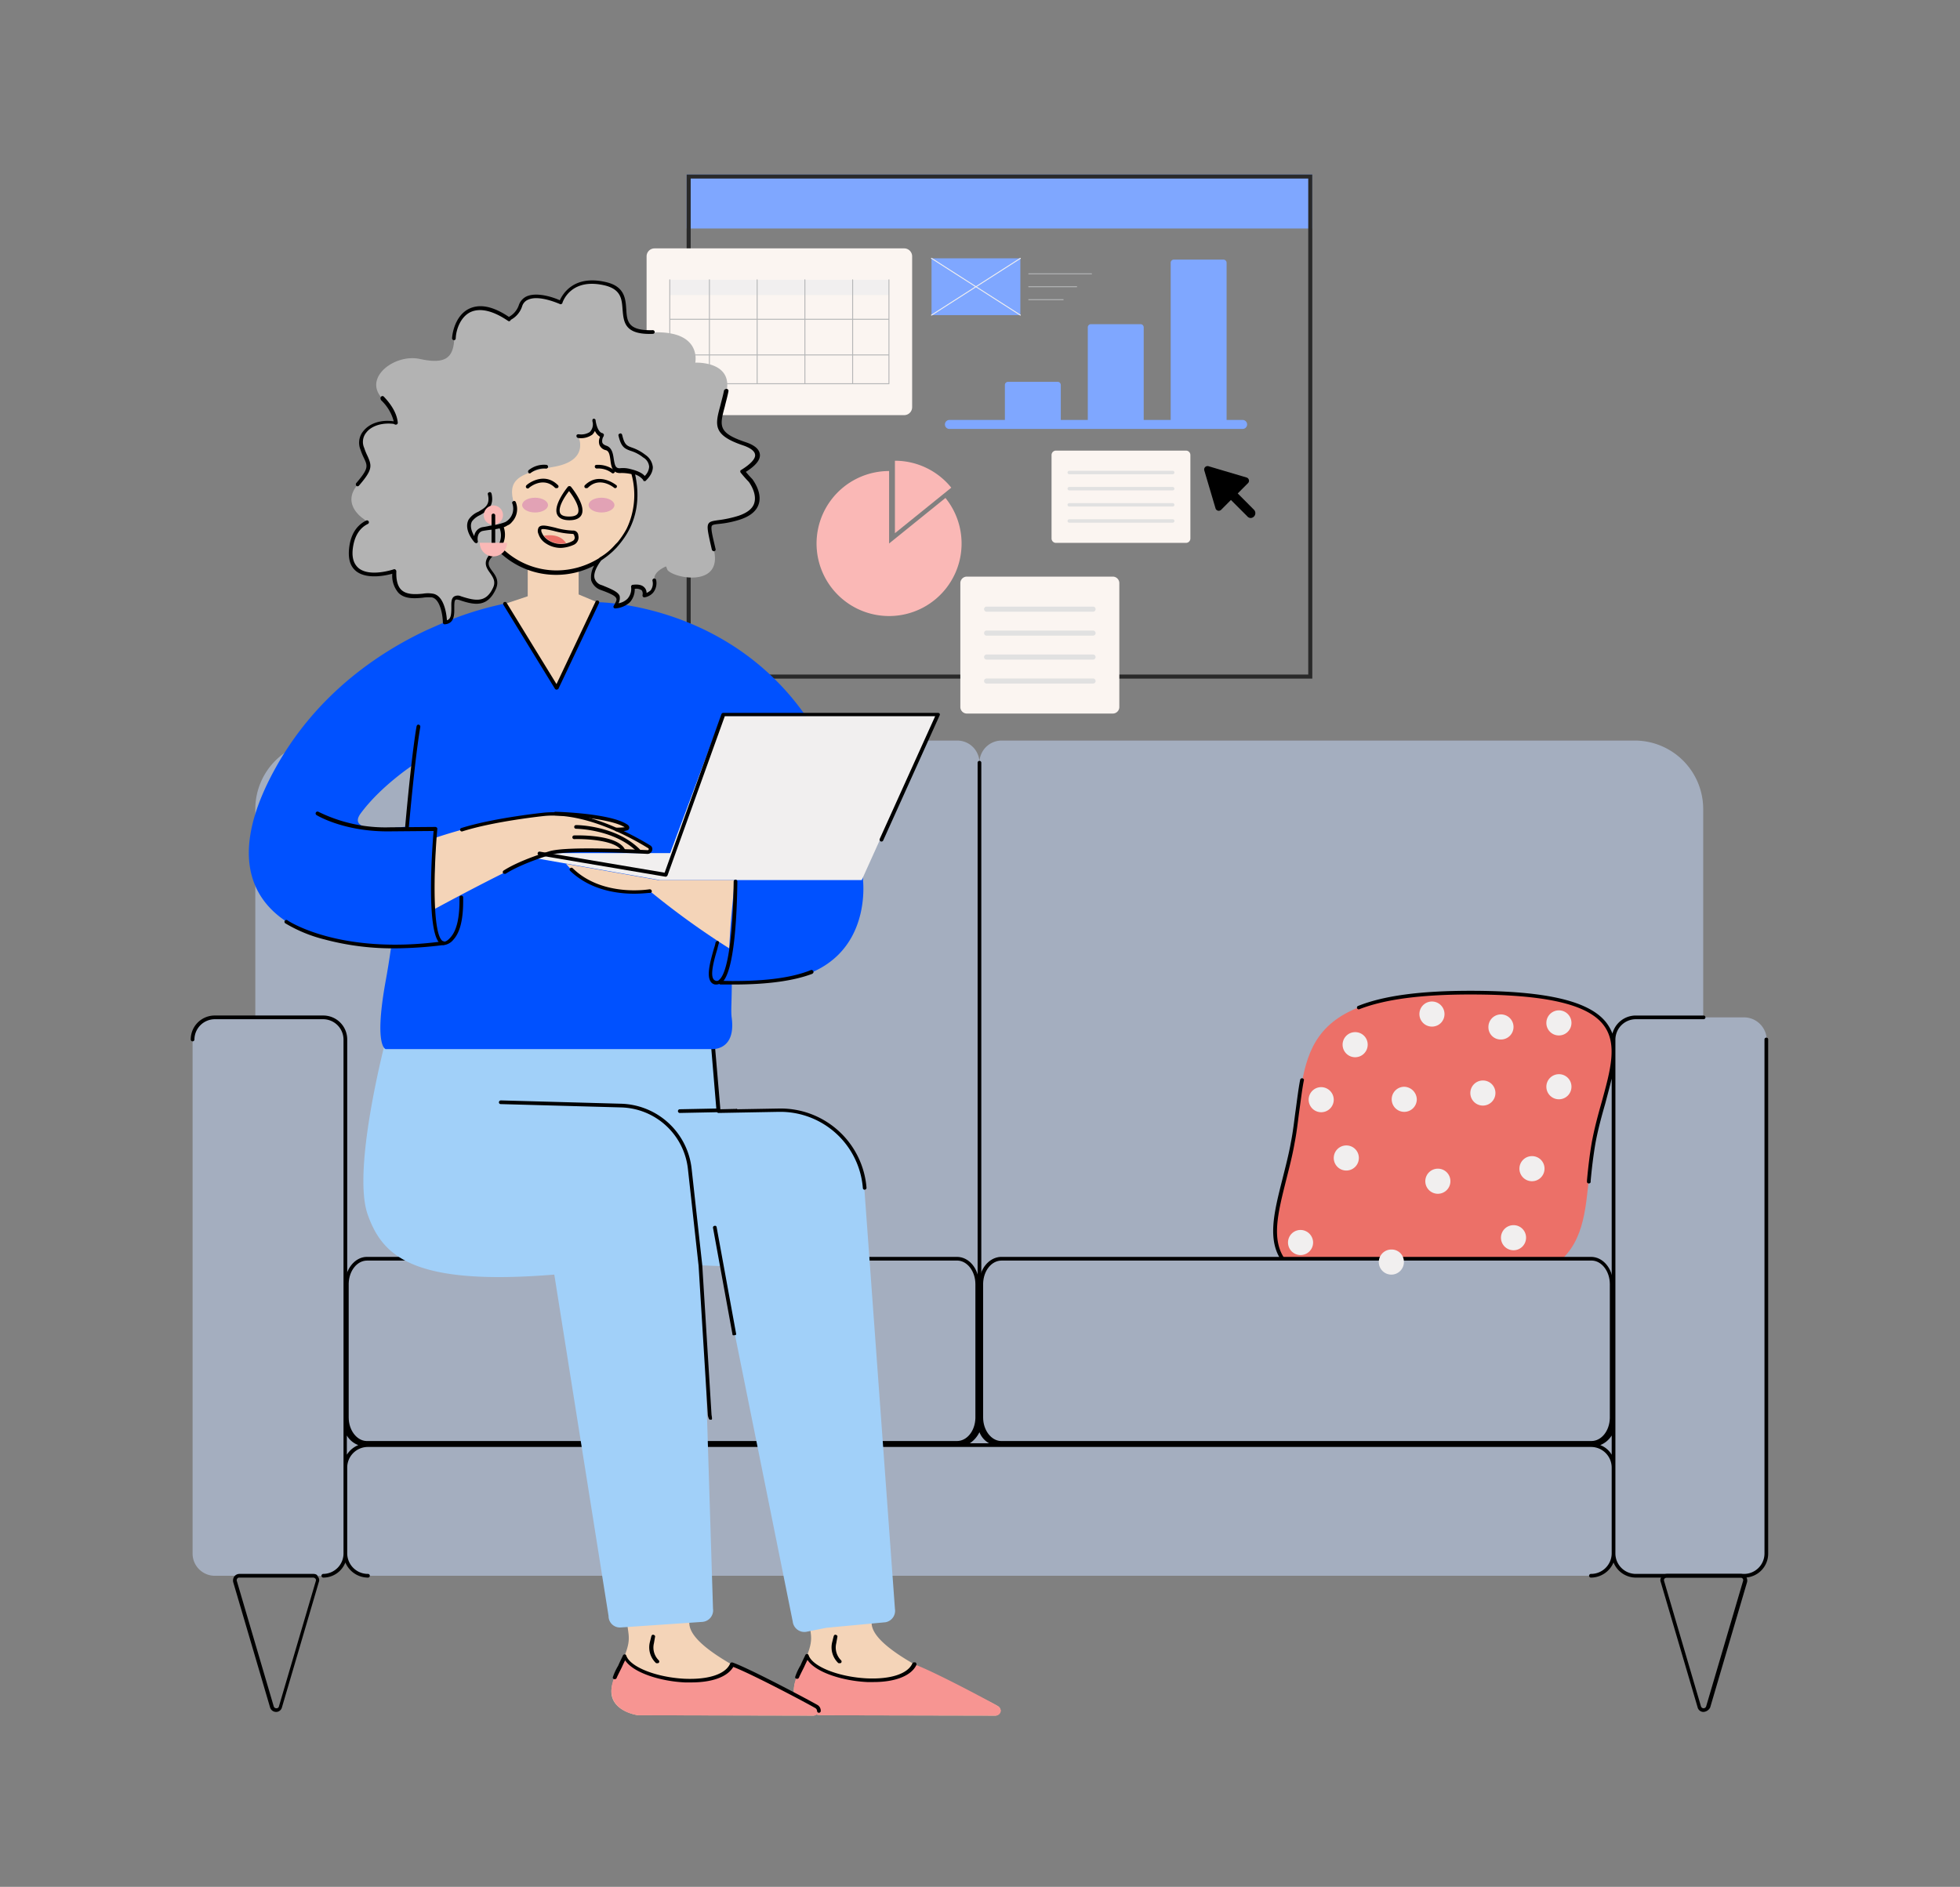 <svg xmlns="http://www.w3.org/2000/svg" width="483" height="465" viewBox="0 0 483 465">
  <rect x="0" y="0" width="483" height="465" fill="#808080" stroke="none"/>
  <g id="Group_6270" data-name="Group 6270" transform="translate(-1079 -1504)">
    <rect id="Rectangle_2013" data-name="Rectangle 2013" width="483" height="465" transform="translate(1079 1504)" fill="none"/>
    <g id="Group_6164" data-name="Group 6164" transform="translate(-29 -720.606)">
      <g id="Group_6163" data-name="Group 6163" transform="translate(1267.339 2267.606)">
        <g id="Group_3194" data-name="Group 3194" transform="translate(9.865 0)">
          <g id="Group_3193" data-name="Group 3193" transform="translate(0 0)">
            <rect id="Rectangle_1245" data-name="Rectangle 1245" width="154.186" height="13.311" fill="#7fa7ff"/>
            <g id="Rectangle_1244" data-name="Rectangle 1244" fill="none" stroke="#292929" stroke-width="1">
              <rect width="154.186" height="124.236" stroke="none"/>
              <rect x="0.5" y="0.5" width="153.186" height="123.236" fill="none"/>
            </g>
          </g>
        </g>
        <path id="Fill-3" d="M122.477,168.98H60.963A1.963,1.963,0,0,1,59,167.017v-37.17a1.963,1.963,0,0,1,1.963-1.963h61.514a1.963,1.963,0,0,1,1.963,1.963v37.17a1.963,1.963,0,0,1-1.963,1.963" transform="translate(-59 -109.672)" fill="#fbf5f1" fill-rule="evenodd"/>
        <path id="Fill-5" d="M74.926,153.226h54.006V149.45H74.926Z" transform="translate(-69.208 -123.495)" fill="#f1efef" fill-rule="evenodd"/>
        <path id="Fill-7" d="M119.893,174.741h8.717v-6.872h-8.717Zm-45.057,0h9.529v-6.872H74.835Zm0-7.1h9.529v-8.557H74.835Zm9.76,0H96.129v-8.557H84.6Zm11.766,0H107.9v-8.557H96.361Zm11.766,7.1h11.534v-6.872H108.127Zm-23.531,0H96.129v-6.872H84.6Zm11.766,0H107.9v-6.872H96.361Zm11.766-7.1h11.534v-8.557H108.127Zm11.766,0h8.717v-8.557h-8.717Zm8.833-18.509a.116.116,0,0,0-.116.116v9.605h-8.717v-9.605a.116.116,0,0,0-.232,0v9.605H108.127v-9.605a.116.116,0,1,0-.231,0v9.605H96.361v-9.605a.116.116,0,0,0-.232,0v9.605H84.6v-9.605a.116.116,0,1,0-.231,0v9.605H74.835v-9.605a.116.116,0,0,0-.232,0v25.611a.116.116,0,0,0,.116.116h54.006a.116.116,0,0,0,.116-.116V149.245a.116.116,0,0,0-.116-.116Z" transform="translate(-69.002 -123.29)" fill="#b5b6b7" fill-rule="evenodd"/>
        <path id="Fill-8" d="M333.194,175.1V136.365a.775.775,0,0,0-.775-.775H320.191a.775.775,0,0,0-.774.775V175.1h-6.651V152.274a.775.775,0,0,0-.775-.775H299.763a.775.775,0,0,0-.775.775V175.1h-6.651v-8.619a.774.774,0,0,0-.775-.775H279.334a.775.775,0,0,0-.775.775V175.1H264.894a1.111,1.111,0,1,0,0,2.222h72.245a1.111,1.111,0,1,0,0-2.222Z" transform="translate(-190.265 -114.611)" fill="#7fa7ff" fill-rule="evenodd"/>
        <path id="Fill-9" d="M311.93,386.945H275.975a1.612,1.612,0,0,1-1.612-1.612V354.809a1.612,1.612,0,0,1,1.612-1.612H311.93a1.612,1.612,0,0,1,1.612,1.612v30.524a1.612,1.612,0,0,1-1.612,1.612" transform="translate(-197.047 -254.097)" fill="#fbf5f1" fill-rule="evenodd"/>
        <path id="Fill-10" d="M317.509,375.039H291.273a.626.626,0,0,1,0-1.252h26.235a.626.626,0,0,1,0,1.252" transform="translate(-207.485 -267.295)" fill="#e1e1e1" fill-rule="evenodd"/>
        <path id="Fill-11" d="M317.509,391.486H291.273a.626.626,0,0,1,0-1.252h26.235a.626.626,0,1,1,0,1.252" transform="translate(-207.485 -277.838)" fill="#e1e1e1" fill-rule="evenodd"/>
        <path id="Fill-12" d="M317.509,407.932H291.273a.626.626,0,1,1,0-1.252h26.235a.626.626,0,1,1,0,1.252" transform="translate(-207.485 -288.38)" fill="#e1e1e1" fill-rule="evenodd"/>
        <path id="Fill-13" d="M317.509,424.379H291.273a.626.626,0,0,1,0-1.252h26.235a.626.626,0,0,1,0,1.252" transform="translate(-207.485 -298.922)" fill="#e1e1e1" fill-rule="evenodd"/>
        <path id="Fill-14" d="M370.1,289.44H338.06a1.086,1.086,0,0,1-1.086-1.086v-20.57a1.086,1.086,0,0,1,1.086-1.086H370.1a1.086,1.086,0,0,1,1.086,1.086v20.57a1.086,1.086,0,0,1-1.086,1.086" transform="translate(-237.181 -198.651)" fill="#fbf5f1" fill-rule="evenodd"/>
        <path id="Fill-15" d="M373.862,281.416H348.369a.422.422,0,1,1,0-.844h25.493a.422.422,0,0,1,0,.844" transform="translate(-244.214 -207.544)" fill="#e1e1e1" fill-rule="evenodd"/>
        <path id="Fill-16" d="M373.862,292.5H348.369a.422.422,0,1,1,0-.844h25.493a.422.422,0,0,1,0,.844" transform="translate(-244.214 -214.649)" fill="#e1e1e1" fill-rule="evenodd"/>
        <path id="Fill-17" d="M373.862,303.582H348.369a.422.422,0,1,1,0-.844h25.493a.422.422,0,0,1,0,.844" transform="translate(-244.214 -221.753)" fill="#e1e1e1" fill-rule="evenodd"/>
        <path id="Fill-18" d="M373.862,314.665H348.369a.422.422,0,1,1,0-.844h25.493a.422.422,0,0,1,0,.844" transform="translate(-244.214 -228.857)" fill="#e1e1e1" fill-rule="evenodd"/>
        <path id="Fill-19" d="M243.348,280.292a17.822,17.822,0,0,0-13.889-6.637v17.86Z" transform="translate(-168.264 -203.111)" fill="#fab8b6" fill-rule="evenodd"/>
        <path id="Fill-20" d="M250.784,242.559l.2.02-.2-.02" transform="translate(-181.934 -183.179)" fill="#f1efef" fill-rule="evenodd"/>
        <path id="Fill-21" d="M207.2,287.035c.09.106.179.212.266.321l-13.889,11.223v-17.86a17.869,17.869,0,1,0,13.623,6.316" transform="translate(-133.815 -207.639)" fill="#fab8b6" fill-rule="evenodd"/>
        <path id="Fill-22" d="M247.358,242.313l.159.007-.159-.007" transform="translate(-179.737 -183.021)" fill="#f1efef" fill-rule="evenodd"/>
        <path id="Fill-23" d="M254.591,148.712h21.885v-14H254.591Z" transform="translate(-184.373 -114.047)" fill="#7fa7ff" fill-rule="evenodd"/>
        <path id="Fill-24" d="M265.541,141.5l10.79-6.9a.116.116,0,0,0-.125-.195l-10.88,6.961-10.88-6.961a.116.116,0,1,0-.125.195l10.791,6.9-10.791,6.9a.116.116,0,1,0,.125.195l10.88-6.961,10.88,6.961a.114.114,0,0,0,.062.018.116.116,0,0,0,.062-.213Z" transform="translate(-184.167 -113.84)" fill="#f1efef" fill-rule="evenodd"/>
        <path id="Fill-25" d="M332.921,148.2H321.138a.116.116,0,1,0,0,.231h11.783a.116.116,0,1,0,0-.231m3.66-3.186H321.138a.116.116,0,1,0,0,.231h15.443a.116.116,0,1,0,0-.231m-6.967,6.372h-8.476a.116.116,0,1,0,0,.231h8.476a.116.116,0,0,0,0-.231" transform="translate(-226.955 -120.653)" fill="#b5b6b7" fill-rule="evenodd"/>
        <path id="Combined-Shape-4" d="M81.811,46.517l9.266,2.747a.838.838,0,0,1,.347,1.446L88.938,53.2l4,4.019a1.2,1.2,0,0,1-.838,2.038,1.186,1.186,0,0,1-.838-.448l-4-4L84.9,57.186a.839.839,0,0,1-1.446-.347l-2.747-9.281a.839.839,0,0,1,1.1-1.041Z" transform="translate(56.735 25.401)" fill-rule="evenodd"/>
      </g>
      <g id="Sofa" transform="translate(1155 2407.11)">
        <g id="Sofa_Pillow" data-name="Sofa/Pillow">
          <g id="Sofa-With-Pillow">
            <path id="Sofa-2" data-name="Sofa" d="M582.463,345.354h-10.1v-51.3A16.885,16.885,0,0,0,555.45,277.14H399.467a5.473,5.473,0,0,0-5.457,5.457,5.473,5.473,0,0,0-5.457-5.457H232.479a16.885,16.885,0,0,0-16.917,16.917v51.3h-10a5.473,5.473,0,0,0-5.457,5.457v126.7a5.473,5.473,0,0,0,5.457,5.457H232.3a5.473,5.473,0,0,0,5.457-5.457,5.473,5.473,0,0,0,5.457,5.457H544.9a5.473,5.473,0,0,0,5.457-5.457,5.473,5.473,0,0,0,5.457,5.457h26.74a5.473,5.473,0,0,0,5.457-5.457v-126.7a5.612,5.612,0,0,0-5.548-5.457" transform="translate(-199.645 -277.14)" fill="#a4aebf" fill-rule="evenodd"/>
            <path id="Fill-3-2" data-name="Fill-3" d="M607.8,535.592a.673.673,0,0,0,1.273,0l9.1-30.924a.6.6,0,0,0-.091-.546.55.55,0,0,0-.546-.273h-18.19a.786.786,0,0,0-.546.273.6.6,0,0,0-.091.546Zm.637,1.364a1.475,1.475,0,0,1-1.455-1.091l-9.1-30.924a1.27,1.27,0,0,1,.273-1.364,1.591,1.591,0,0,1,1.273-.637h18.19a1.588,1.588,0,0,1,1.273.637,1.793,1.793,0,0,1,.273,1.364l-9.1,30.924a2.018,2.018,0,0,1-1.637,1.091Z" transform="translate(-235.629 -297.57)" fill-rule="evenodd"/>
            <path id="Pillow" d="M571.9,382.357c-3.729,20.464,3.365,37.018-43.748,37.018-46.749,0-34.016-16.553-30.287-37.018s-1.182-37.018,43.748-37.018c48.478.091,34.016,16.644,30.287,37.018" transform="translate(-226.187 -283.311)" fill="#ec7068" fill-rule="evenodd"/>
            <path id="Fill-7-2" data-name="Fill-7" d="M549.766,445.717a5.047,5.047,0,0,1-5,5H399.422a5.047,5.047,0,0,1-5-5V419.523a5.047,5.047,0,0,1,5-5H544.763a5.047,5.047,0,0,1,5,5Zm0,7.913a5.541,5.541,0,0,0-2.819-2.365,5.932,5.932,0,0,0,2.819-2.365ZM391.6,450.81a6.894,6.894,0,0,0,2.365-2.729,5.34,5.34,0,0,0,2.365,2.729Zm-148.525,0a5.047,5.047,0,0,1-5-5V419.614a5.047,5.047,0,0,1,5-5H388.417a5.047,5.047,0,0,1,5,5v26.194a5.047,5.047,0,0,1-5,5Zm-5,2.82V448.9a5.541,5.541,0,0,0,2.82,2.365,6.015,6.015,0,0,0-2.82,2.365Zm349.8-102.776a.43.43,0,0,0-.455.455v126.7a5.047,5.047,0,0,1-5,5h-26.74a5.047,5.047,0,0,1-5-5v-126.7a5.047,5.047,0,0,1,5-5h16.735a.455.455,0,0,0,0-.91H555.678a5.949,5.949,0,0,0-5.73,4.457,10.745,10.745,0,0,0-1.455-2.638c-4.093-5.366-14.734-7.913-33.561-7.913-12.188,0-21.283,1.182-27.649,3.729a.431.431,0,0,0,.273.819c6.276-2.456,15.28-3.638,27.377-3.638,18.463,0,28.923,2.365,32.834,7.549,3.547,4.639,1.637,11.278-.455,18.918-.909,3.183-1.819,6.549-2.456,10-.546,3.183-.91,6.367-1.182,9.368v.273a.416.416,0,0,0,.364.455h.091a.416.416,0,0,0,.455-.364v-.273c.273-3,.637-6.094,1.182-9.277.637-3.456,1.546-6.73,2.456-9.914.546-2.092,1.091-4.093,1.546-6v55.481a6.091,6.091,0,0,0-5-2.819H515.2c8.186-.819,14.28-2.365,18.645-4.911a.468.468,0,1,0-.455-.819c-6.276,3.547-16.735,5.366-31.833,5.366-17.918,0-28.1-2.365-32.106-7.549-3.729-4.82-1.91-11.733.091-19.737.728-2.91,1.546-6,2.092-9.186.546-2.729.819-5.457,1.182-8.095.364-2.547.637-5,1.091-7.276.091-.273-.091-.455-.364-.546a.5.5,0,0,0-.546.364c-.455,2.365-.728,4.73-1.091,7.367-.364,2.547-.637,5.275-1.182,8-.546,3.092-1.364,6.185-2.092,9.1-2.092,8.277-3.911,15.371.091,20.555,3.092,3.911,9.459,6.367,19.646,7.367H399.422a5.766,5.766,0,0,0-5,2.819V283.095a.455.455,0,0,0-.91,0V416.431a6.091,6.091,0,0,0-5-2.819H243.166a5.766,5.766,0,0,0-5,2.819V351.309a5.9,5.9,0,0,0-5.912-5.912h-26.74a5.9,5.9,0,0,0-5.912,5.912.455.455,0,0,0,.91,0,5.047,5.047,0,0,1,5-5h26.74a5.047,5.047,0,0,1,5,5v126.7a5.047,5.047,0,0,1-5,5,.455.455,0,0,0,0,.909,5.852,5.852,0,0,0,5.457-3.729,6.071,6.071,0,0,0,5.548,3.729.455.455,0,1,0,0-.909,5.085,5.085,0,0,1-5.093-5.093v-21.1a5.085,5.085,0,0,1,5.093-5.093H544.672a5.085,5.085,0,0,1,5.093,5.093v21.1a5.085,5.085,0,0,1-5.093,5.093.455.455,0,1,0,0,.909,6.071,6.071,0,0,0,5.548-3.729,5.946,5.946,0,0,0,5.457,3.729h26.74a5.9,5.9,0,0,0,5.912-5.912v-126.7a.43.43,0,0,0-.455-.455ZM230.433,484.736l-9.1,30.924a.582.582,0,0,1-.637.455.642.642,0,0,1-.637-.455l-9.1-30.924a.6.6,0,0,1,.091-.546.55.55,0,0,1,.546-.273H229.8a.786.786,0,0,1,.546.273.6.6,0,0,1,.091.546Zm-.637-1.728h-18.19a1.588,1.588,0,0,0-1.273.637,1.793,1.793,0,0,0-.273,1.364l9.1,30.924a1.557,1.557,0,0,0,1.455,1.091,1.474,1.474,0,0,0,1.455-1.091l9.1-30.924a1.27,1.27,0,0,0-.273-1.364c-.091-.455-.546-.637-1.091-.637Z" transform="translate(-199.6 -277.638)" fill-rule="evenodd"/>
            <path id="Cushions" d="M392.244,417.54c2.729,0,5,2.82,5,6.276v32.834c0,3.456-2.274,6.276-5,6.276H246.9c-2.729,0-5-2.819-5-6.276V423.816c0-3.456,2.274-6.276,5-6.276Zm156.347,0c2.729,0,5,2.82,5,6.276v32.834c0,3.456-2.274,6.276-5,6.276H403.249c-2.729,0-5-2.819-5-6.276V423.816c0-3.456,2.274-6.276,5-6.276Z" transform="translate(-203.427 -289.843)" fill="#a4aebf" fill-rule="evenodd"/>
            <path id="Cushions-2" data-name="Cushions" d="M397.656,456.877c-.091,3.547-2.365,6.367-5.275,6.549H246.857c-3,0-5.366-2.91-5.457-6.549V423.77c0-3.638,2.365-6.639,5.275-6.73H392.2c3,0,5.366,2.91,5.457,6.548v0c.091-3.547,2.365-6.367,5.275-6.548H548.454c3,0,5.366,2.91,5.457,6.548V456.7c0,3.638-2.365,6.639-5.275,6.73H403.2c-3,0-5.457-2.91-5.548-6.549v0ZM392.2,417.949H246.857c-2.456,0-4.457,2.456-4.548,5.639V456.6c0,3.183,2,5.73,4.366,5.821H392.2c2.456,0,4.457-2.456,4.548-5.639V423.77c0-3.183-2-5.73-4.366-5.821Zm156.347,0H403.2c-2.456,0-4.457,2.456-4.548,5.639V456.6c0,3.183,2,5.73,4.366,5.821H548.545c2.456,0,4.457-2.456,4.548-5.639V423.77c0-3.183-2-5.73-4.366-5.821Z" transform="translate(-203.382 -289.798)"/>
            <path id="Dots" d="M563.659,356.208a3.092,3.092,0,1,0-3.092-3.092,3.067,3.067,0,0,0,3.092,3.092m-29.832,32.834a3.092,3.092,0,1,0,3.092,3.092,3.067,3.067,0,0,0-3.092-3.092m29.832-23.284a3.092,3.092,0,1,0,3.092,3.092,3.067,3.067,0,0,0-3.092-3.092m-6.639,20.191a3.092,3.092,0,1,0,3.092,3.092,3.067,3.067,0,0,0-3.092-3.092m-7.64-28.741a3.092,3.092,0,1,0-3.092-3.092,3.012,3.012,0,0,0,3.092,3.092m-4.457,10.1a3.092,3.092,0,1,0,3.092,3.092,3.067,3.067,0,0,0-3.092-3.092m-9.459-16.371a3.092,3.092,0,1,0-3.092,3.092,3.067,3.067,0,0,0,3.092-3.092m17.008,52.025a3.092,3.092,0,1,0,3.092,3.092,3.067,3.067,0,0,0-3.092-3.092m-52.479,1.182a3.092,3.092,0,1,0,3.092,3.092,3.125,3.125,0,0,0-3.092-3.092m22.374,4.821a3.092,3.092,0,1,0,3.092,3.092,3.012,3.012,0,0,0-3.092-3.092m-11.1-25.649a3.092,3.092,0,1,0,3.092,3.092,3.067,3.067,0,0,0-3.092-3.092m-6.185-14.37a3.092,3.092,0,1,0,3.092,3.092,3.125,3.125,0,0,0-3.092-3.092m20.464-.091a3.092,3.092,0,1,0,3.092,3.092,3.188,3.188,0,0,0-3.092-3.092m-12.1-13.461a3.092,3.092,0,1,0,3.092,3.092,3.067,3.067,0,0,0-3.092-3.092" transform="translate(-226.499 -283.537)" fill="#f1efef" fill-rule="evenodd"/>
          </g>
        </g>
      </g>
      <g id="Master_Character_Sitting_on_Chair" data-name="Master/Character/Sitting on Chair" transform="translate(1169.319 2293.707)">
        <g id="Master_Character_Sitting_on_Chair-2" data-name="Master/Character/Sitting on Chair" transform="translate(0)">
          <g id="Lower_Body_Sitting_on_Chair" data-name="Lower Body/Sitting on Chair" transform="translate(28.225 184.711)">
            <g id="Lower_Body_Sitting_on_Chair_Long_Pants_Green" data-name="Lower Body/Sitting on Chair/Long Pants Green">
              <g id="Group">
                <path id="Skin" d="M513.393,532.418c-5.457-3.365-30.56-12.733-31.2-20.282-.91-11.824-.819-30.742-.728-44.294-7.367.728-15.735,1.546-24.739,2.274l10.187,42.2c.455,3.82,1.182,4.184-3,12.824a7.1,7.1,0,0,0-.819,4.638c-9.277-4.366-25.376-11.551-25.83-17.645-.909-11.824-.819-30.742-.728-44.294-7.367.728-15.735,1.546-24.739,2.274l10.187,42.2c.455,3.82,1.182,4.184-3,12.824-3.911,8.186,5.639,9.459,5.639,9.459l43.111.091a1.27,1.27,0,0,0,.819-.273,4.066,4.066,0,0,0,1,.182l43.111.091a1.3,1.3,0,0,0,1.273-1.273,1.257,1.257,0,0,0-.546-1" transform="translate(-356.931 -365.703)" fill="#f4d4b8" fill-rule="evenodd"/>
                <path id="Shoes" d="M507.026,537.6c-1.546-1-16.462-8.913-20.737-10.368-3.274,7-24.375,3.729-26.376-2.092,0,.091-2.547,5.093-2.547,5.184a7.956,7.956,0,0,0-.637,4.366c-5.184-2.729-12.551-6.458-15.371-7.458-3.274,7-24.375,3.729-26.376-2.092,0,.091-2.547,5.093-2.547,5.184-3.365,8.459,5.912,9.459,5.912,9.459l43.111.091a1.467,1.467,0,0,0,.819-.273,4.064,4.064,0,0,0,1,.182l43.111.091a1.3,1.3,0,0,0,1.273-1.273,1.729,1.729,0,0,0-.637-1" transform="translate(-350.563 -370.887)" fill="#f79592" fill-rule="evenodd"/>
                <path id="Pants" d="M554.433,502.93l14.552-1.364a2.865,2.865,0,0,0,2.365-3.274l-7.64-104.959a20.69,20.69,0,0,0-20.919-17.918l-14.916.273-1.728-19.646H446.382s-9,33.288-5,44.93c3.638,10.459,11.278,17.736,46.022,14.916l13.37,84.131a2.8,2.8,0,0,0,3.092,2.82l20.009-1.364a2.859,2.859,0,0,0,2.638-3.274l-2.638-84.585,4.639.182,17.645,87.587a2.9,2.9,0,0,0,3.274,2.547" transform="translate(-440.354 -355.587)" fill="#a1d0f9" fill-rule="evenodd"/>
                <path id="Fill-9-2" data-name="Fill-9" d="M515.053,404.292l4.82,26.376c0,.273.909.091.909-.091l-4.82-26.376a.4.4,0,0,0-.546-.364A.416.416,0,0,0,515.053,404.292Zm4.82,107.142h-.364a412098935553.2,412098935553.2,0,0,0-.182.182.089.089,0,0,1-.091.091v.091c-1.182,2.547-5.366,3.911-11.278,3.638-6.912-.364-13.37-2.911-14.28-5.73-.091-.182-.182-.273-.364-.273a.5.5,0,0,0-.455.273c0,.091-.637,1.273-1.182,2.547a13.846,13.846,0,0,0-1.273,2.729.381.381,0,0,0,.273.546.532.532,0,0,0,.637-.273c0-.091.637-1.364,1.273-2.638.364-.819.637-1.364.819-1.728,2,3.092,8.731,5.184,14.734,5.457h1.546c5.184,0,8.913-1.364,10.369-3.82,4.548,1.728,18.645,9.186,20.282,10.187a.921.921,0,0,1,.364.637.455.455,0,1,0,.909,0,1.639,1.639,0,0,0-.818-1.455C539.065,520.893,524.24,512.98,519.874,511.434Zm-8.368-97.774h0l2.274,36.745c0,.273.273,1.182.455,1.182h.455c.273,0,0-1.091,0-1.273l-2.274-36.745h0l-2.638-23.92a17.99,17.99,0,0,0-17.372-15.917l-29.65-.819a.487.487,0,0,0-.455.455.43.43,0,0,0,.455.455l29.65.819a17.024,17.024,0,0,1,16.462,15.1Zm4.366-38.746-9,.182a.455.455,0,0,0,0,.91l9.186-.182a.472.472,0,0,0,.364.182l14.916-.273h.364A20.4,20.4,0,0,1,551.98,394.47a.43.43,0,0,0,.455.455h0a.487.487,0,0,0,.455-.455,21.228,21.228,0,0,0-21.556-19.555l-10.278.182c-.091-.091-.182-.182-.273-.091l-3.911.091L515.235,356a.43.43,0,0,0-.455-.455H435.016a.455.455,0,0,0,0,.91h79.31Zm48.3,136.792c-1.182,2.547-5.366,3.911-11.278,3.638-6.912-.364-13.37-2.911-14.28-5.73-.091-.182-.182-.273-.364-.273a.5.5,0,0,0-.455.273c0,.091-.637,1.273-1.182,2.547a13.839,13.839,0,0,0-1.273,2.729.381.381,0,0,0,.273.546.532.532,0,0,0,.637-.273c0-.091.637-1.364,1.273-2.638.364-.818.637-1.364.819-1.728,2,3.092,8.731,5.184,14.734,5.457h1.546c5.366,0,9.277-1.546,10.55-4.184a.6.6,0,0,0-.182-.637Q564.3,511.3,564.167,511.707ZM545.7,505.158c.091-.273-.091-.455-.364-.546s-.455.091-.546.364l-.364,1.455a5.342,5.342,0,0,0,1.455,5.093c.091.091.182.091.364.091a.546.546,0,0,0,.364-.091.44.44,0,0,0,0-.637,4.419,4.419,0,0,1-1.182-4.184Zm-44.93,0c.091-.273-.091-.455-.364-.546s-.455.091-.546.364l-.364,1.455a5.342,5.342,0,0,0,1.455,5.093c.091.091.182.091.364.091a.546.546,0,0,0,.364-.091.44.44,0,0,0,0-.637A4.419,4.419,0,0,1,500.5,506.7Z" transform="translate(-428.897 -355.542)" fill-rule="evenodd"/>
              </g>
            </g>
          </g>
          <g id="Upper_Body" data-name="Upper Body" transform="translate(0 69.019)">
            <g id="Upper_Body_Working" data-name="Upper Body/Working">
              <path id="Sweater" d="M577.882,302.034c-1,2.91-8.822,3.82-14.825,4.093.455-14.825,1-28.559,1-28.559s15.553,19.646,13.825,24.466M476.47,291.757c5-6.821,13.1-12.1,13.1-12.1s-.728,6.549-1.728,15.28c-6.549.819-14.37,1-11.369-3.183m58.3-52.116-10,21.1L512.033,240a80.489,80.489,0,0,0-16.008,5.093l-3.092,1.364c-12.1,5.639-27.286,15.917-37.29,33.834-19.009,34.016,6.276,44.476,28.377,44.294q-.682,4.775-1.364,8.459c-2.91,16.1,0,16.735,0,16.735H562.6s6.367.819,5.366-7.549c-.273-1.91,0-3.638,0-9.186,36.381,3.547,32.288-25.376,32.288-25.376C592.252,239.641,534.771,239.641,534.771,239.641Z" transform="translate(-448.948 -229.363)" fill="#0051ff" fill-rule="evenodd"/>
              <path id="Laptop" d="M477.05,270.441l-12.642,33.834H429.3v.91l32.561,5.73h49.751l18.281-40.474Z" transform="translate(-360.576 -232.15)" fill="#f1efef" fill-rule="evenodd"/>
              <path id="Skin-2" data-name="Skin" d="M558.209,307.106H539.564l-22.738-4c7.458,9.1,20.555,6.64,20.555,6.64a194.354,194.354,0,0,0,19.646,14.189c.455-9.641,1.273-13.825,1.182-16.826Zm-21.374-7a.679.679,0,0,0,.364-1.273,67.97,67.97,0,0,0-8-4.184c2.183,0,3.456-.182,2.456-.91-4.184-2.729-17.463-3-17.463-3H514.1a25.572,25.572,0,0,0-2.638.091c-13.1,1.091-26.74,5.821-26.74,5.821l-.728,17.827s23.466-12.824,29.1-14.189c4.457-1.091,18.009-.455,23.738-.182Zm-12.369-61.484-4.548-1.91v-8.368H507.367v8.822l-5.73,1.91L514.37,259.81Z" transform="translate(-438.643 -228.341)" fill="#f4d4b8" fill-rule="evenodd"/>
              <path id="Fill-9-3" data-name="Fill-9" d="M485.047,340.671h-.364a1.6,1.6,0,0,1-1.182-.819c-1-1.637.091-5.275.91-8.186a7.578,7.578,0,0,0,.364-1.364.566.566,0,0,1,.546-.364.405.405,0,0,1,.273.546,14.069,14.069,0,0,0-.364,1.364c-.728,2.456-1.819,6.185-1,7.458a1.052,1.052,0,0,0,.637.455.778.778,0,0,0,.819-.273c2.092-1.728,3.365-10.732,3.547-24.193a.43.43,0,0,1,.455-.455h0a.43.43,0,0,1,.455.455c-.091,8.186-.728,22.283-3.82,24.921a2.709,2.709,0,0,1-1.273.455" transform="translate(-369.756 -236.167)" fill-rule="evenodd"/>
              <path id="Fill-11-2" data-name="Fill-11" d="M466.1,342.885h-3.183a.43.43,0,0,1-.455-.455.487.487,0,0,1,.455-.455c9.914.273,17.281-.637,22.192-2.638.273-.091.455,0,.637.273.091.273,0,.455-.273.637-4.548,1.728-11.005,2.638-19.373,2.638" transform="translate(-346.626 -238.381)" fill-rule="evenodd"/>
              <path id="Fill-13-2" data-name="Fill-13" d="M459.809,310.024h0l-31.2-5.275a.464.464,0,1,1,.182-.91l30.742,5.184,14.007-39.109a.5.5,0,0,1,.455-.273h52.934a.473.473,0,0,1,.364.182.406.406,0,0,1,0,.455L513.38,301.11a.468.468,0,0,1-.819-.455l13.643-30.2H474.361l-14.1,39.2a.6.6,0,0,1-.455.364" transform="translate(-357.069 -232.078)" fill-rule="evenodd"/>
              <path id="Fill-15-2" data-name="Fill-15" d="M517.062,311.732a.472.472,0,0,1-.364-.182.479.479,0,0,1,.182-.637c4.275-2.729,11.278-4.73,11.551-4.82,4.548-1.091,18.19-.455,23.92-.182.182,0,.182-.091.273-.182a.334.334,0,0,0-.091-.273c-4.275-2.638-15.371-8.822-25.376-8-.091,0-12.46,1.273-20.464,3.82a.431.431,0,1,1-.273-.819c8.095-2.547,20.555-3.82,20.646-3.82,10.278-.819,21.556,5.457,25.921,8.095a1.046,1.046,0,0,1,.455,1.273,1.174,1.174,0,0,1-1.182.819c-5.639-.273-19.191-.91-23.648.182-.091,0-7.185,2.092-11.278,4.73h-.273" transform="translate(-454.068 -234.513)" fill-rule="evenodd"/>
              <path id="Fill-17-2" data-name="Fill-17" d="M525.267,306.771a.547.547,0,0,1-.364-.091c-5.639-5.639-15.007-5.73-15.1-5.73a.455.455,0,0,1,0-.91c.364,0,9.823.091,15.735,6a.44.44,0,0,1,0,.637c0,.091-.182.091-.273.091" transform="translate(-429.167 -234.828)" fill-rule="evenodd"/>
              <path id="Fill-19-2" data-name="Fill-19" d="M526.1,307.024a.5.5,0,0,1-.455-.273c-1.273-2.729-8.913-3.092-11.733-3a.455.455,0,1,1,0-.91c.455,0,10.732-.364,12.551,3.547a.6.6,0,0,1-.182.637H526.1" transform="translate(-433.732 -235.081)" fill-rule="evenodd"/>
              <path id="Fill-21-2" data-name="Fill-21" d="M527.928,301.261a.455.455,0,1,1,0-.91h0c1.091,0,1.728-.091,2-.091-4.184-2.547-16.917-2.91-17.1-2.91a.455.455,0,0,1,0-.91h0c.546,0,13.461.364,17.645,3.092.455.273.637.637.546.91,0,.546-.637.819-3.092.819Z" transform="translate(-437.285 -234.503)" fill-rule="evenodd"/>
              <path id="Fill-23-2" data-name="Fill-23" d="M569.455,298.4h0a.487.487,0,0,1-.455-.455c1.728-19.191,2.819-24.739,2.819-24.739.091-.273.273-.455.546-.364a.5.5,0,0,1,.364.546c0,.091-1.091,5.548-2.819,24.648a.6.6,0,0,1-.455.364" transform="translate(-530.473 -232.365)" fill-rule="evenodd"/>
              <path id="Fill-25-2" data-name="Fill-25" d="M589.079,329.271a1.548,1.548,0,0,1-.637-.091c-4-1.728-2.365-23.648-2-28.013l-10.641.091c-11.187.182-17.918-3.82-18.19-4a.468.468,0,1,1,.455-.819,37.268,37.268,0,0,0,17.736,3.82l11.1-.091a.689.689,0,0,1,.364.182c.091.091.091.182.091.364-.909,10.1-1.273,26.467,1.455,27.649.546.273,1.273-.364,1.819-1q2.319-2.592,2.183-9.823a.43.43,0,0,1,.455-.455h0a.43.43,0,0,1,.455.455c.091,5-.637,8.459-2.365,10.369a3.65,3.65,0,0,1-2.274,1.364" transform="translate(-540.91 -234.499)" fill-rule="evenodd"/>
              <path id="Fill-27" d="M589.5,332.743a65.106,65.106,0,0,1-17.281-2.183,35.279,35.279,0,0,1-9.732-4,.449.449,0,0,1-.091-.637c.182-.182.455-.273.637-.091.091.091,12.824,8.64,38.291,5.184a.464.464,0,1,1,.182.91,99.77,99.77,0,0,1-12.006.819" transform="translate(-553.522 -237.153)" fill-rule="evenodd"/>
              <path id="Fill-29" d="M522.145,318c-4.184,0-10.823-.91-15.735-5.639a.45.45,0,0,1,.637-.637c7.367,7.185,18.827,5.184,18.918,5.184a.5.5,0,0,1,.546.364c.091.273-.091.455-.364.546-.091-.091-1.637.182-4,.182" transform="translate(-427.227 -235.873)" fill-rule="evenodd"/>
              <path id="Fill-31" d="M533.669,261.153a.472.472,0,0,1-.364-.182l-12.733-20.737a.468.468,0,0,1,.819-.455l12.278,20.009,9.641-20.373a.468.468,0,1,1,.819.455l-10,21.1a.7.7,0,0,1-.455.182h0" transform="translate(-457.851 -229.32)" fill-rule="evenodd"/>
            </g>
          </g>
          <g id="Hair" transform="translate(24.635)">
            <g id="Hair_Medium_Curly" data-name="Hair/Medium Curly">
              <path id="Skin-3" data-name="Skin" d="M542.853,216.808a17.119,17.119,0,0,0,1.546-4.275v-.182c0-.091.091-.273.091-.364a19.086,19.086,0,0,0-.182-7.822,8,8,0,0,0-.455-1.364,6.933,6.933,0,0,0-2.82-.273c-3.183.273-1.182-4.82-3.638-5.639a1.8,1.8,0,0,1-1.091-2.729l-.273-.546c-1.364-.728-1.546-3.274-1.546-3.274v.455c0,3.729-4,3-4,3a6.9,6.9,0,0,1,.455,1.273,4.156,4.156,0,0,1,.091,1.455c-.091,1.819-1.364,4.093-6.367,5-9.1,1.637-11.46,3.365-10,8.822,1,3.638-1.455,5.093-3.274,5.73h0a5.417,5.417,0,0,1-.637,5.275,19.846,19.846,0,0,0,14.28,6.094,19.612,19.612,0,0,0,17.826-10.641" transform="translate(-474.207 -155.884)" fill="#f4d4b8" fill-rule="evenodd"/>
              <path id="Hair-2" data-name="Hair" d="M574.162,199.611c2.82-1.728,6.549-4.82.364-6.821-8.822-2.91-5.821-5.548-4.366-13.006s-7.731-7-7.731-7,1.728-7.913-10.369-7.458c-12.188.455-2.456-9.641-11.551-11.824s-11.1,4.639-11.1,4.639-8.277-3.729-9.914.819a5.729,5.729,0,0,1-2.82,3.274v.091c-9.641-6.549-13.37.182-13.643,4.73s-2.183,6.185-8.459,4.82-14.189,4.73-9.186,9.823c2.456,2.547,3.183,4.639,3.274,6.094l-.364-.182c-5.093-.728-9.368,2.365-7.913,6.458s2.911,3.911-1.182,8.822c-4.093,4.82,1.455,8.368,1.455,8.368l.909.728c-1.91.91-3.547,2.729-4,6.458-1,9.55,10.732,5.548,10.732,5.548-.273,8.459,6.458,5.548,9.368,6s3.092,6.549,3.092,6.549c3.911-.273,0-7.185,3.638-6s6.549,1.728,8.458-2.365-4.82-4.911,0-8.913a5.27,5.27,0,0,0,1.546-6.276h0c1.728-.637,4.184-2.183,3.274-5.73-1.455-5.457.909-7.185,10-8.822s5.821-7.731,5.821-7.731,4.366.819,4-3.456c0,0,.273,3.092,2,3.456,0,0-1.546,2.274.91,3s.455,5.821,3.638,5.639a5.985,5.985,0,0,1,2.91.364c3.82,14.825-7.913,21.374-7.913,21.374s-4.457,5.184.273,7.094,4.73,2.274,3.365,4.639c0,0,4.639,0,4.366-4.73,0,0,3.365-.637,2.819,2.092,0,0,2.82-.182,2.456-3.729-.182-1.637,1.273-2.729,2.911-3.456l.364.91c1.728,2.092,13.461,4.275,11.46-4.82s-1.637-5.275,6.276-7.822,2.82-9.1,2.82-9.1-1-1.182-2-2.547" transform="translate(-477.048 -152.512)" fill="#b3b3b3" fill-rule="evenodd"/>
              <path id="Combined-Shape" d="M537.349,186.549a.43.43,0,0,1,.455.455c.091.728.546,2.82,1.637,3.092.182,0,.273.182.364.273s0,.273,0,.455a2.083,2.083,0,0,0-.364,1.546c.091.364.455.637,1,.819,1.364.455,1.637,1.91,1.819,3.183.273,1.728.455,2.456,1.637,2.365a6.769,6.769,0,0,1,2.365.182h0c.273.091,2.638.546,3.638,1.728a3.379,3.379,0,0,0,1.092-2.274,2.852,2.852,0,0,0-1.455-2.274,9.33,9.33,0,0,0-3.092-1.637c-1.546-.546-2.365-1-3-3.729-.091-.273.091-.455.364-.546s.455.091.546.364c.546,2.365,1.091,2.638,2.365,3.092a11.367,11.367,0,0,1,3.365,1.819,4.16,4.16,0,0,1,1.819,3c0,1.91-1.728,3.274-1.728,3.365a.334.334,0,0,1-.273.091h-.091a.241.241,0,0,1-.273-.273,4.31,4.31,0,0,0-2-1.364c1.637,7.367-.546,12.642-2.82,15.826a24.825,24.825,0,0,1-1.819,2.274l-.273.273-.546.546a22.851,22.851,0,0,1-2.911,2.274c-.455.637-2,2.729-1.637,4.366a2.5,2.5,0,0,0,1.819,1.728c2.729,1.091,4,1.728,4.366,2.638a2.721,2.721,0,0,1-.273,1.819,4.137,4.137,0,0,0,2.183-1.091,3.644,3.644,0,0,0,.91-3c0-.182.182-.455.364-.455s2-.364,2.91.637a1.851,1.851,0,0,1,.546,1.364,4.445,4.445,0,0,0,1-.637,2.826,2.826,0,0,0,.455-2.365.464.464,0,0,1,.91-.182,3.8,3.8,0,0,1-.728,3.092,3.54,3.54,0,0,1-2.183,1.182.472.472,0,0,1-.364-.182.547.547,0,0,1-.091-.364,1.475,1.475,0,0,0-.182-1.182,2.243,2.243,0,0,0-1.728-.364,4.794,4.794,0,0,1-1.182,3.274,5.881,5.881,0,0,1-3.638,1.546.473.473,0,0,1-.364-.182.413.413,0,0,1,0-.455c.546-1,.818-1.455.637-1.819-.182-.637-1.546-1.273-3.82-2.092a3.792,3.792,0,0,1-2.365-2.365,5.745,5.745,0,0,1,.728-3.638,20.363,20.363,0,0,1-9.368,2.274,20.093,20.093,0,0,1-14.279-5.912,5.485,5.485,0,0,1-.728.728c-2.365,2-1.728,2.91-.728,4.275.819,1.091,1.819,2.456.819,4.548-2.092,4.457-5.275,3.82-9,2.547-.455-.091-.728-.182-.91,0-.273.182-.273,1.182-.273,1.91,0,1.637.091,3.911-2.365,4.093h0a.334.334,0,0,1-.273-.091.473.473,0,0,1-.182-.364c0-1.637-.637-5.821-2.728-6.185a10.052,10.052,0,0,0-2.274.091c-1.91.182-4.366.364-5.912-1.182a6.421,6.421,0,0,1-1.546-4.73c-1.637.455-6.276,1.455-8.913-.637-1.455-1.182-2-3-1.728-5.639.364-3.365,1.819-5.639,4.184-6.821a.468.468,0,0,1,.455.819c-2.092,1-3.365,3.092-3.729,6.094-.273,2.274.273,3.82,1.455,4.82,2.82,2.274,8.64.273,8.64.273.182-.091.273,0,.455.091a.689.689,0,0,1,.182.364c-.091,2.274.364,3.82,1.273,4.639,1.273,1.182,3.365,1.091,5.275.91a7.367,7.367,0,0,1,2.456,0c2.729.455,3.365,4.911,3.456,6.549,1-.273,1.091-1.455,1.091-3.092,0-1.091-.091-2.183.637-2.729a1.843,1.843,0,0,1,1.728-.091c3.638,1.182,6.185,1.637,7.913-2.092.728-1.546,0-2.547-.728-3.638-1-1.364-2.092-3,.819-5.457a4.883,4.883,0,0,0,1.546-5.548,18.406,18.406,0,0,1-2.365.364c-.728.091-1.364.182-1.819.273-1.546.364-1.273,2.456-1.182,2.547a.5.5,0,0,1-.273.455h-.182a.689.689,0,0,1-.364-.182c-.091-.091-2.82-3.092-1.455-5.639a5.4,5.4,0,0,1,2.365-1.91c1.546-.91,3-1.637,2.365-4.275-.091-.273.091-.455.364-.546s.455.091.546.364c.728,3.274-1.273,4.366-2.82,5.275a5.1,5.1,0,0,0-2,1.546c-.637,1.182,0,2.638.546,3.638a2.608,2.608,0,0,1,1.91-2.183c.546-.091,1.182-.182,1.91-.364a15.678,15.678,0,0,0,3.82-.91,3.757,3.757,0,0,0,1.728-4.639c-.091-.273.091-.455.364-.546s.455.091.546.364a4.618,4.618,0,0,1-1,4.82,2.484,2.484,0,0,1-1.091.819,4.249,4.249,0,0,1-.91.455,5.6,5.6,0,0,1-.637,4.911,19.2,19.2,0,0,0,13.643,5.73,20,20,0,0,0,10.459-3l.091-.091.091-.091a14.5,14.5,0,0,0,3.82-3.183l.455-.455.182-.182a20.51,20.51,0,0,0,2.183-3.274h0a19.331,19.331,0,0,0,1.182-13.461,11.506,11.506,0,0,0-2.547-.273c-2.183.182-2.456-1.637-2.638-3.183-.182-1.364-.364-2.274-1.182-2.456a2.159,2.159,0,0,1-1.546-1.364,2.635,2.635,0,0,1,.182-1.91,3.309,3.309,0,0,1-1.273-1.455,3.264,3.264,0,0,1-.637.91,4.806,4.806,0,0,1-3.547.819.5.5,0,0,1-.364-.546c0-.273.273-.364.546-.364a3.99,3.99,0,0,0,2.729-.546,2.676,2.676,0,0,0,.728-2.365C536.894,186.822,537.076,186.549,537.349,186.549Zm32.743-7.367h0c.364.091.455.273.455.546-.273,1.455-.637,2.638-.909,3.82-1.273,4.729-1.728,6.458,5,8.731,2.274.728,3.456,1.728,3.638,3,.182,1.364-1,2.82-3.456,4.366.909,1.091,1.637,1.819,1.637,1.819.091.182,2.456,3.183,1.546,6.094-.546,1.728-2.092,3-4.548,3.82a24.464,24.464,0,0,1-5.275,1.091c-.91.091-1.546.182-1.728.455-.273.455,0,1.91.637,4.548h0l.273,1.182c.091.273-.091.455-.364.546h-.091a.6.6,0,0,1-.455-.364h0l-.273-1.182c-.728-3.274-1-4.548-.546-5.275.364-.546,1.091-.637,2.274-.819A28.864,28.864,0,0,0,573,210.47c2.183-.728,3.547-1.819,3.911-3.183.728-2.456-1.364-5.184-1.364-5.184s-.91-.91-2-2.274a.547.547,0,0,1-.091-.364c0-.091.091-.273.182-.273,2.365-1.455,3.638-2.82,3.456-3.82-.091-.819-1.091-1.637-3-2.274-7.549-2.547-6.821-5.093-5.548-9.823.273-1.091.637-2.365.91-3.729a.788.788,0,0,1,.637-.364Zm-85.131,1.91a.44.44,0,0,1,.637,0c2.092,2.183,3.274,4.366,3.456,6.458a.473.473,0,0,1-.182.364.682.682,0,0,1-.455.091h0l-.364-.182c-2.819-.364-5.457.455-6.73,2.092a3.6,3.6,0,0,0-.546,3.82,14.98,14.98,0,0,0,.819,2c1.091,2.456,1.273,3.365-2.092,7.276a.473.473,0,0,1-.364.182.334.334,0,0,1-.273-.091.56.56,0,0,1-.091-.637c3.092-3.638,2.911-4.184,1.91-6.276a14.978,14.978,0,0,1-.819-2,4.464,4.464,0,0,1,.728-4.639c1.546-1.91,4.366-2.82,7.458-2.365A10.91,10.91,0,0,0,484.961,182C484.688,181.547,484.779,181.274,484.961,181.092Zm44.021-23.738c.728-1.546,3.456-6.367,11.46-4.457,4.548,1.091,4.729,4.093,4.911,6.64.182,3,.364,5.366,6.549,5.184a.455.455,0,0,1,0,.91c-7,.273-7.185-2.91-7.458-6-.182-2.547-.364-4.911-4.275-5.912-8.277-2-10.368,3.729-10.55,4.275h0a.29.29,0,0,1-.273.273.277.277,0,0,1-.364,0c-.091,0-5-2.274-7.731-1.091a2.527,2.527,0,0,0-1.546,1.637,5.787,5.787,0,0,1-2.82,3.365c0,.091-.091.182-.182.273a.406.406,0,0,1-.455,0c-3.729-2.547-6.912-3.274-9.277-2.183-2.456,1.182-3.547,4.275-3.638,6.458a.43.43,0,0,1-.455.455h0a.487.487,0,0,1-.455-.455c.182-2.456,1.364-5.912,4.184-7.276,2.638-1.273,5.912-.637,9.823,2a5.181,5.181,0,0,0,2.456-2.91,3.645,3.645,0,0,1,2-2.183C523.524,155.262,527.617,156.717,528.981,157.354Z" transform="translate(-476.98 -152.456)" fill-rule="evenodd"/>
            </g>
          </g>
          <g id="Expression" transform="translate(67.359 45.428)">
            <g id="Expression_Funny_Laugh" data-name="Expression/Funny Laugh">
              <path id="Tougue" d="M534.957,223.448c-1.364-2.092-3.911-2.092-5.457-1.819a4.31,4.31,0,0,0,.909.91,5.472,5.472,0,0,0,4.548.91" transform="translate(-524.134 -204.131)" fill="#ec7068" fill-rule="evenodd"/>
              <path id="Fill-4" d="M522.888,208.077c.091.091.182.091.364.091a.547.547,0,0,0,.364-.091.44.44,0,0,0,0-.637c-3.547-3.547-7.731-.091-7.731,0a.455.455,0,1,0,.546.728c.091-.182,3.547-3,6.458-.091m15.1-.637s-4.184-3.456-7.731,0a.44.44,0,0,0,0,.637c.091.091.182.091.364.091a.547.547,0,0,0,.364-.091c2.91-2.91,6.367-.091,6.458,0a.449.449,0,0,0,.637-.091c.091-.182.091-.455-.091-.546m-21.374-2.91a.334.334,0,0,0,.273-.091,5.447,5.447,0,0,1,3.729-1.091.464.464,0,1,0,.182-.91,6.022,6.022,0,0,0-4.366,1.273.449.449,0,0,0-.091.637c0,.091.091.182.273.182m16.553-1.182a5.447,5.447,0,0,1,3.729,1.091.334.334,0,0,0,.273.091.472.472,0,0,0,.364-.182.449.449,0,0,0-.091-.637,6.66,6.66,0,0,0-4.366-1.273.4.4,0,0,0-.364.546c0,.182.273.364.455.364m-5.912,17.827a5.783,5.783,0,0,1-6.185-.273,4.064,4.064,0,0,1-1.455-1.819,1.154,1.154,0,0,1-.091-.728c.273-.273,1.91.091,3.092.364a19.746,19.746,0,0,0,4.548.728.43.43,0,0,1,.455.455.92.92,0,0,1-.364,1.273m0-2.547a18.26,18.26,0,0,1-4.366-.728c-2-.455-3.365-.819-4-.091a1.762,1.762,0,0,0-.091,1.637,4.275,4.275,0,0,0,1.728,2.274,6.7,6.7,0,0,0,3.729,1.182,8.611,8.611,0,0,0,3.365-.819,2.009,2.009,0,0,0,1-2.274,1.243,1.243,0,0,0-1.364-1.182m1.273-4.275q-.409.819-2.183.819t-2.183-.819c-.637-1.364,1.091-4.093,2.183-5.457,1.091,1.364,2.82,4.093,2.183,5.457m-2.456-6.549c-.364.455-3.729,4.639-2.638,6.912q.682,1.364,3,1.364t3-1.364c1.091-2.274-2.274-6.458-2.638-6.912a.553.553,0,0,0-.728,0" transform="translate(-514.794 -202.403)" fill-rule="evenodd"/>
              <path id="Cheeks" d="M519.583,211.341c1.728,0,3.183.819,3.183,1.819s-1.455,1.819-3.183,1.819-3.183-.819-3.183-1.819S517.764,211.341,519.583,211.341Zm16.371,0c1.728,0,3.183.819,3.183,1.819s-1.455,1.819-3.183,1.819-3.183-.819-3.183-1.819S534.136,211.341,535.955,211.341Z" transform="translate(-516.4 -203.212)" fill="#e2a2b5" fill-rule="evenodd"/>
            </g>
          </g>
          <g id="Accesories" transform="translate(56.9 55.467)">
            <g id="Accesories_Erign" data-name="Accesories/Erign">
              <path id="Ering" d="M545.5,222.627a3.365,3.365,0,0,0,6.73,0Zm3.365-4.457a2.365,2.365,0,1,0,0-4.73,2.408,2.408,0,0,0-2.365,2.365,2.293,2.293,0,0,0,2.365,2.365Z" transform="translate(-545.5 -213.441)" fill="#fab8b6" fill-rule="evenodd"/>
              <path id="Fill-4-2" data-name="Fill-4" d="M549.61,222.826V216.1a.455.455,0,0,0-.91,0v6.73Z" transform="translate(-545.79 -213.64)" fill-rule="evenodd"/>
            </g>
          </g>
        </g>
      </g>
    </g>
  </g>
</svg>
